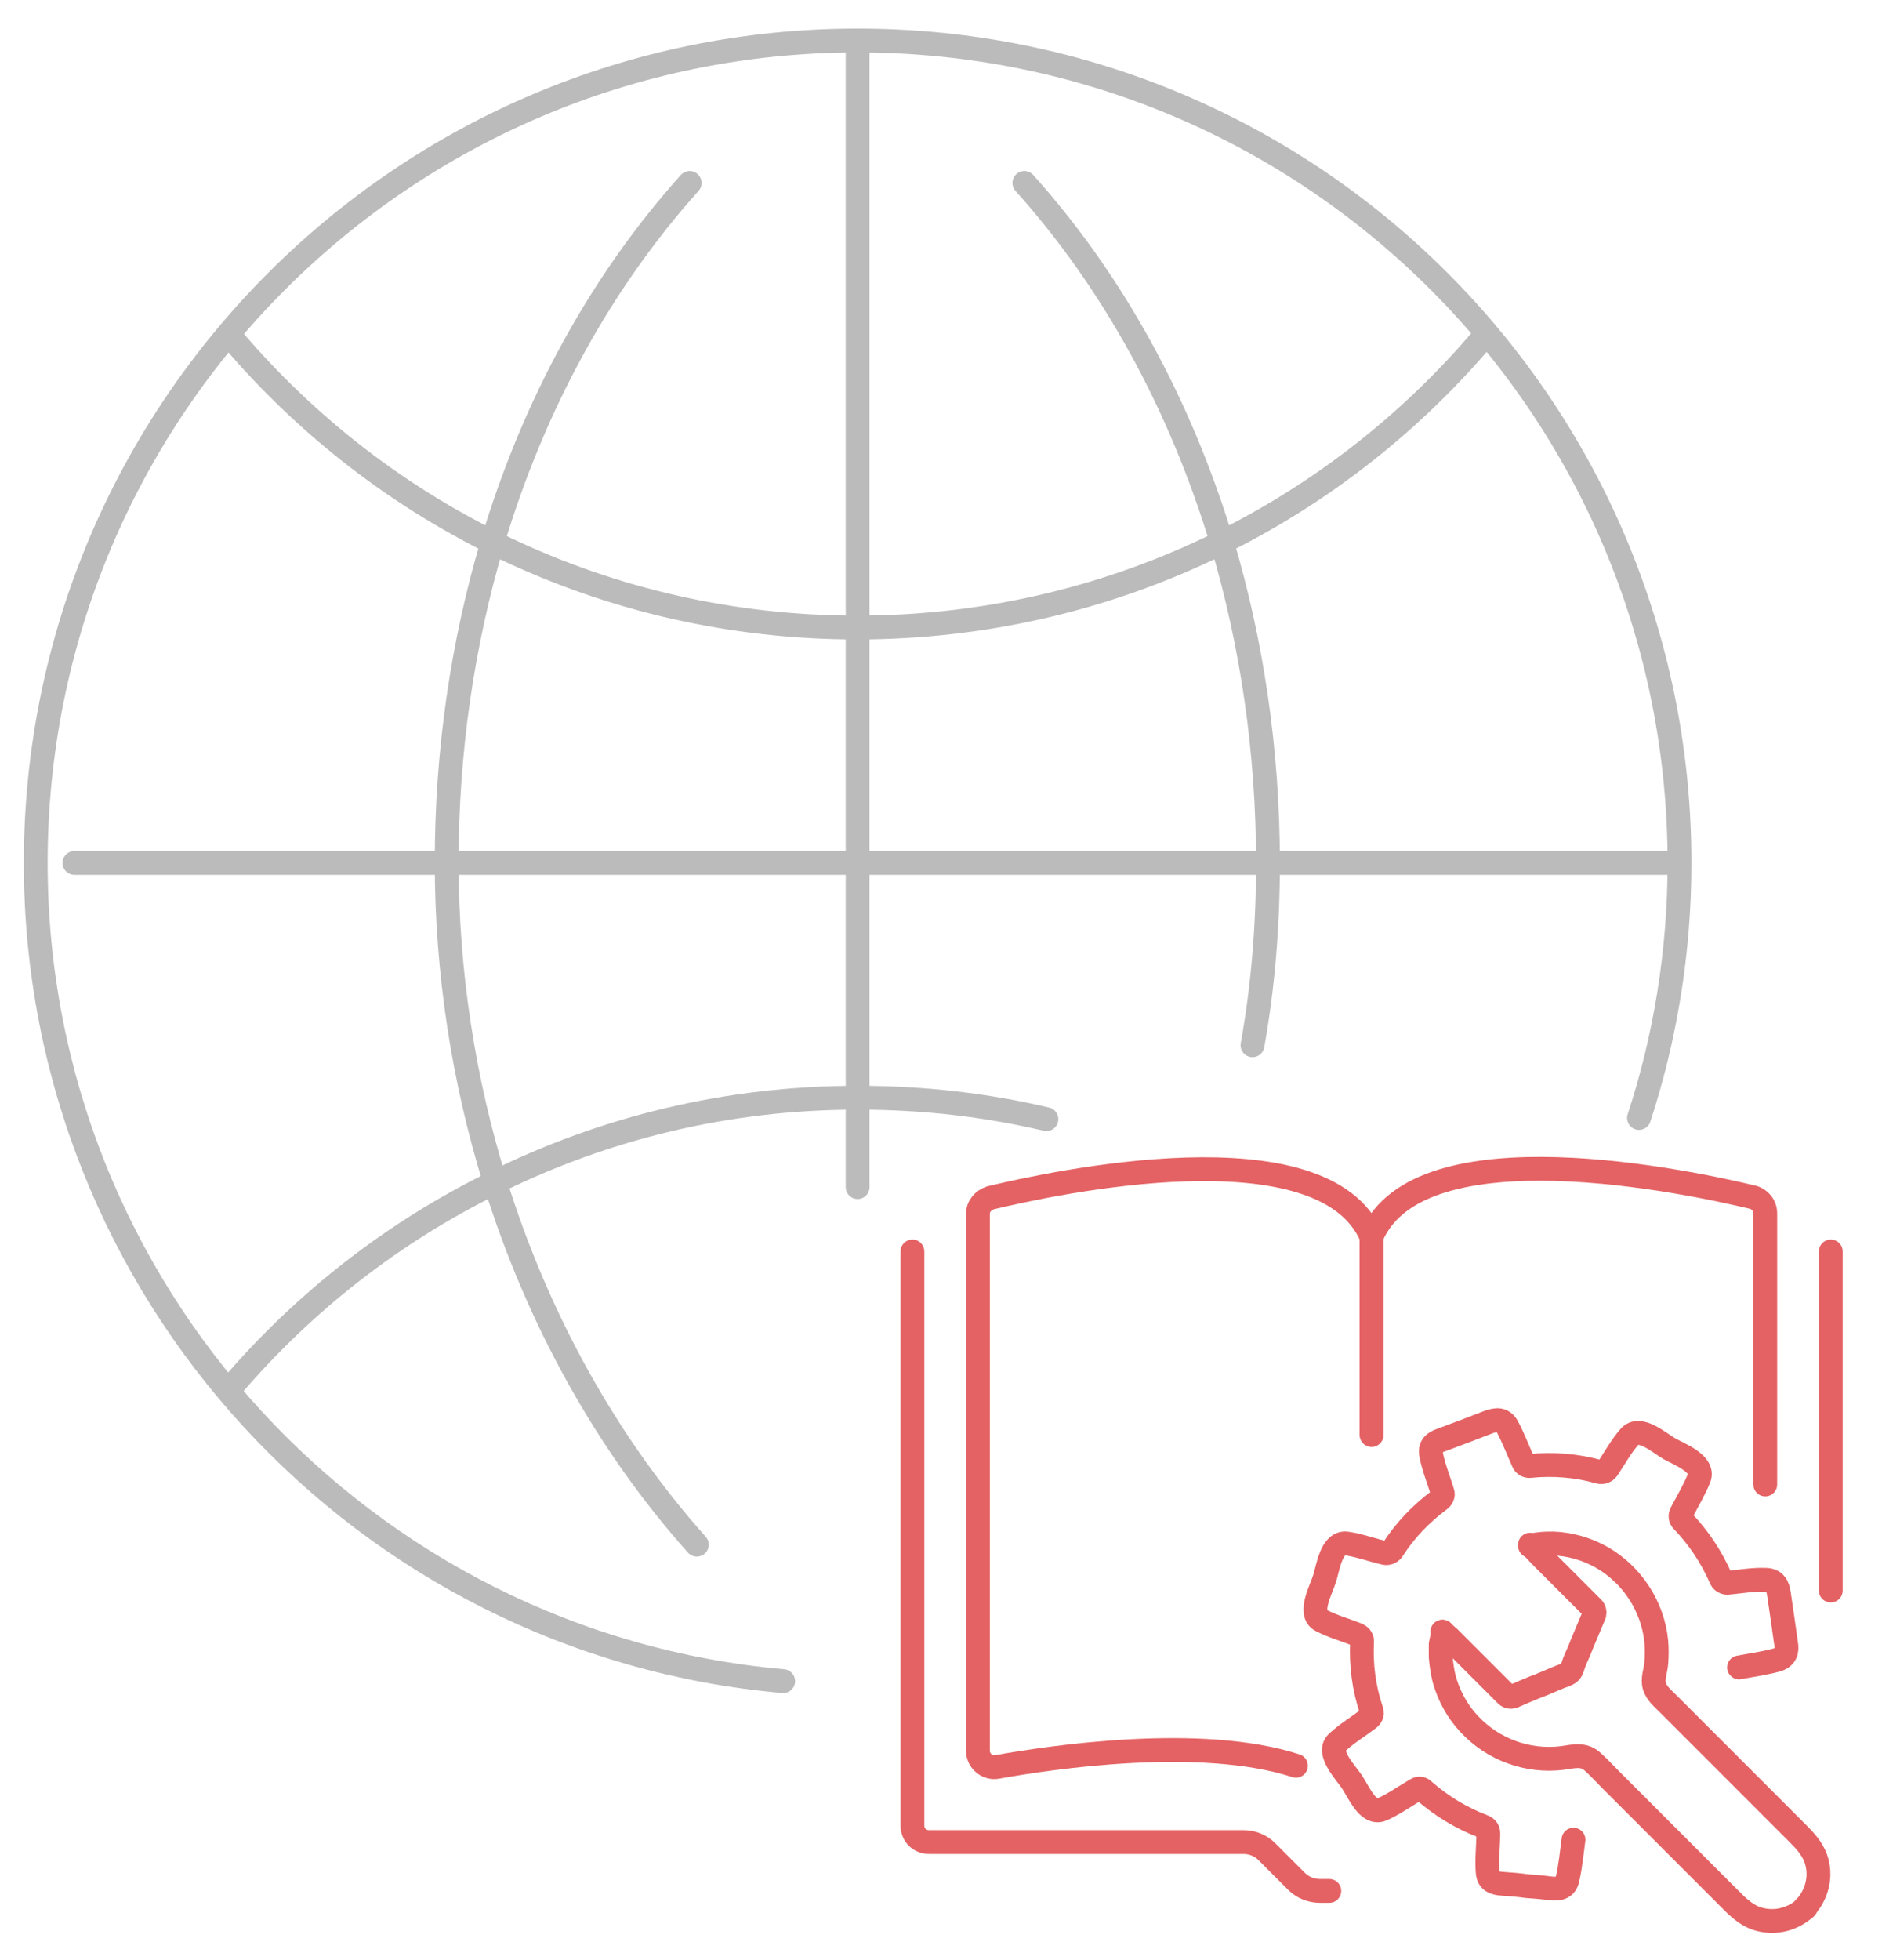 <?xml version="1.0" encoding="utf-8"?>
<!-- Generator: Adobe Illustrator 24.1.0, SVG Export Plug-In . SVG Version: 6.00 Build 0)  -->
<svg version="1.1" id="Layer_1" xmlns="http://www.w3.org/2000/svg" xmlns:xlink="http://www.w3.org/1999/xlink" x="0px" y="0px"
	 viewBox="0 0 316 328.9" style="enable-background:new 0 0 316 328.9;" xml:space="preserve">
<style type="text/css">
	.st0{fill:none;stroke:#BBBBBB;stroke-width:4;stroke-linecap:round;stroke-linejoin:round;stroke-miterlimit:10;}
	.st1{fill:none;stroke:#E46264;stroke-width:4;stroke-linecap:round;stroke-linejoin:round;stroke-miterlimit:10;}
</style>
<g>
	<path class="st0" d="M249,56.7c-25.3,29.8-63,48.6-105.1,48.6S64.2,86.5,38.9,56.7"/>
	<path class="st0" d="M175.7,187.8c-10.2-2.4-20.7-3.6-31.7-3.6c-21.9,0-42.5,5.1-60.9,14.2c-17,8.3-32.1,20.1-44.3,34.4"/>
	<path class="st0" d="M131.5,282.1C61.2,275.9,6,216.7,6,144.8c0-76.1,61.7-138,138-138s138,61.7,138,138c0,14.9-2.4,29.4-6.8,42.8"
		/>
	<path class="st0" d="M172,30.7c14.9,16.6,26.2,37.2,33.2,60.4c5,16.8,7.7,34.9,7.7,53.7c0,10.4-0.8,20.6-2.6,30.6"/>
	<path class="st0" d="M115.8,30.7C100.9,47.3,89.6,67.9,82.7,91c-5,16.8-7.7,34.9-7.7,53.7c0,18.7,2.9,36.8,8.1,53.6
		c7.2,23.2,18.9,44.1,33.9,60.9"/>
	<polyline class="st0" points="144,6.8 144,105.3 144,144.8 144,184.1 144,199.2 	"/>
	<line class="st0" x1="281.9" y1="144.8" x2="12.5" y2="144.8"/>
</g>
<g>
	<path class="st1" d="M230.3,240.7v-33.2c8-18.9,53.6-9.1,64-6.6c1.2,0.3,2.1,1.4,2.1,2.7v45.5"/>
	<path class="st1" d="M217.6,296.3c-16-5.2-41.3-1.4-50.2,0.2c-1.6,0.3-3.2-1-3.2-2.7c0,0,0-76.8,0-90.1c0-1.3,0.9-2.3,2.1-2.7
		c10.4-2.5,56-12.4,64,6.6v33.2"/>
	<line class="st1" x1="307.4" y1="266.9" x2="307.4" y2="210"/>
	<path class="st1" d="M153.2,210v96.3c0,1.6,1.2,2.8,2.8,2.8h52.8c1.5,0,2.9,0.6,3.9,1.6l5,5c1,1,2.4,1.6,3.9,1.6c0.5,0,1,0,1.6,0"
		/>
</g>
<g>
	<path class="st1" d="M292,279.8c2.1-0.4,4.4-0.7,6.5-1.3c1.4-0.5,1.6-1.5,1.4-2.7c-0.2-1.4-0.4-2.8-0.6-4.2
		c-0.2-1.4-0.4-2.7-0.6-4.1c-0.2-1.3-0.6-2.3-2.1-2.4c-2.2-0.1-4.4,0.3-6.6,0.5c-0.3,0-0.8-0.2-1-0.6c-1.6-3.7-3.8-7-6.5-9.8
		c-0.4-0.4-0.4-0.9-0.2-1.3c1-1.9,2.2-3.9,3-5.9c0.9-2.4-3.4-4-5-4.9c-1.6-0.9-5-4-6.7-2c-1.4,1.6-2.5,3.6-3.7,5.4
		c-0.3,0.4-0.8,0.6-1.3,0.5c-3.9-1.1-7.8-1.4-11.8-1c-0.4,0-0.8-0.2-1-0.6c-0.9-2-1.7-4.1-2.7-6c-0.8-1.4-1.9-1.2-3.1-0.8
		c-1.3,0.5-2.6,1-3.9,1.5c-1.3,0.5-2.7,1-4,1.5c-1.2,0.4-2.1,1-1.8,2.5c0.4,2.1,1.3,4.3,1.9,6.3c0.2,0.5-0.1,1-0.5,1.3
		c-3.1,2.3-5.8,5.1-7.9,8.4c-0.3,0.4-0.8,0.6-1.3,0.5c-2.1-0.5-4.3-1.3-6.4-1.6c-2.6-0.3-3.1,4.1-3.7,5.9c-0.5,1.7-2.8,5.8-0.6,7
		c1.9,1,4.1,1.6,6.1,2.4c0.4,0.2,0.8,0.5,0.8,1.1c-0.2,4,0.3,7.9,1.6,11.7c0.2,0.5-0.1,1-0.5,1.3c-1.7,1.3-3.7,2.5-5.3,4
		c-1.8,1.7,1.5,5.1,2.5,6.6c1.1,1.6,2.7,5.7,5.1,4.6c2-0.9,3.8-2.2,5.7-3.3c0.4-0.3,1-0.2,1.3,0.2c3,2.6,6.3,4.6,10,6
		c0.5,0.2,0.8,0.6,0.8,1.1c0,2.2-0.3,4.5-0.1,6.6c0.1,1.5,1.2,1.8,2.4,1.9c1.4,0.1,2.8,0.2,4.2,0.4c1.4,0.1,2.7,0.2,4.1,0.4
		c1.3,0.1,2.4-0.1,2.7-1.6c0.5-2.1,0.7-4.4,1-6.6"/>
	<path class="st1" d="M303.1,320.1c2-2.2,2.8-5.3,1.8-8.2c-0.6-1.7-1.8-3-3-4.2c-1.8-1.8-3.6-3.6-5.3-5.3
		c-3.8-3.8-7.7-7.7-11.5-11.5c-1.7-1.7-3.3-3.3-5-5c-0.9-0.9-1.9-1.7-2.3-2.9c-0.4-1.3,0.2-2.6,0.3-3.9c0.1-1.2,0.1-2.5,0-3.7
		c-0.6-5.9-4.1-11.2-9.2-14.1c-2.5-1.4-5.3-2.2-8.1-2.3c-0.8,0-1.5,0-2.3,0.1c-0.4,0-1.1,0.2-1.6,0.3"/>
	<path class="st1" d="M303.1,320.1c0,0-0.1,0.1-0.1,0.1"/>
	<path class="st1" d="M242.2,273.8c0.3,0.3,0.6,0.6,1,0.9c1.3,1.3,2.6,2.6,3.9,3.9c1.9,1.9,3.8,3.8,5.8,5.8c0.3,0.3,0.7,0.4,1.1,0.3
		c1.6-0.7,3.2-1.4,4.8-2c1-0.4,2.1-0.9,3.1-1.3c0.5-0.2,1.3-0.4,1.7-0.8c0.4-0.4,0.5-1.1,0.7-1.6c0.4-1,0.9-2,1.3-3.1
		c0.7-1.7,1.4-3.3,2.1-5c0.1-0.4,0-0.8-0.3-1.1c-1.6-1.6-3.2-3.2-4.8-4.8c-1.2-1.2-2.5-2.5-3.7-3.7c-0.6-0.6-1.3-1.4-2-2.1"/>
	<path class="st1" d="M242.2,273.8c0.1,0.6-0.2,1.5-0.3,2.1c0,0.7,0,1.4,0,2.1c0.1,1.3,0.3,2.6,0.6,3.8c0.8,2.8,2.2,5.4,4.2,7.5
		c4,4.3,9.8,6.4,15.6,5.7c2.1-0.3,3.7-0.8,5.3,0.8c1,0.9,1.9,1.9,2.8,2.8c1.3,1.3,2.6,2.6,3.9,3.9c4.3,4.3,8.6,8.6,12.8,12.8
		c1.2,1.2,2.4,2.4,3.7,3.7c1.5,1.5,3,2.8,5.2,3.2c2.6,0.5,5.2-0.3,7.2-2.1"/>
	<path class="st1" d="M303.1,320.1c0,0,0.1-0.1,0.1-0.1"/>
	<path class="st1" d="M303.2,320c-0.1,0.1-0.2,0.2-0.2,0.2"/>
</g>
</svg>
